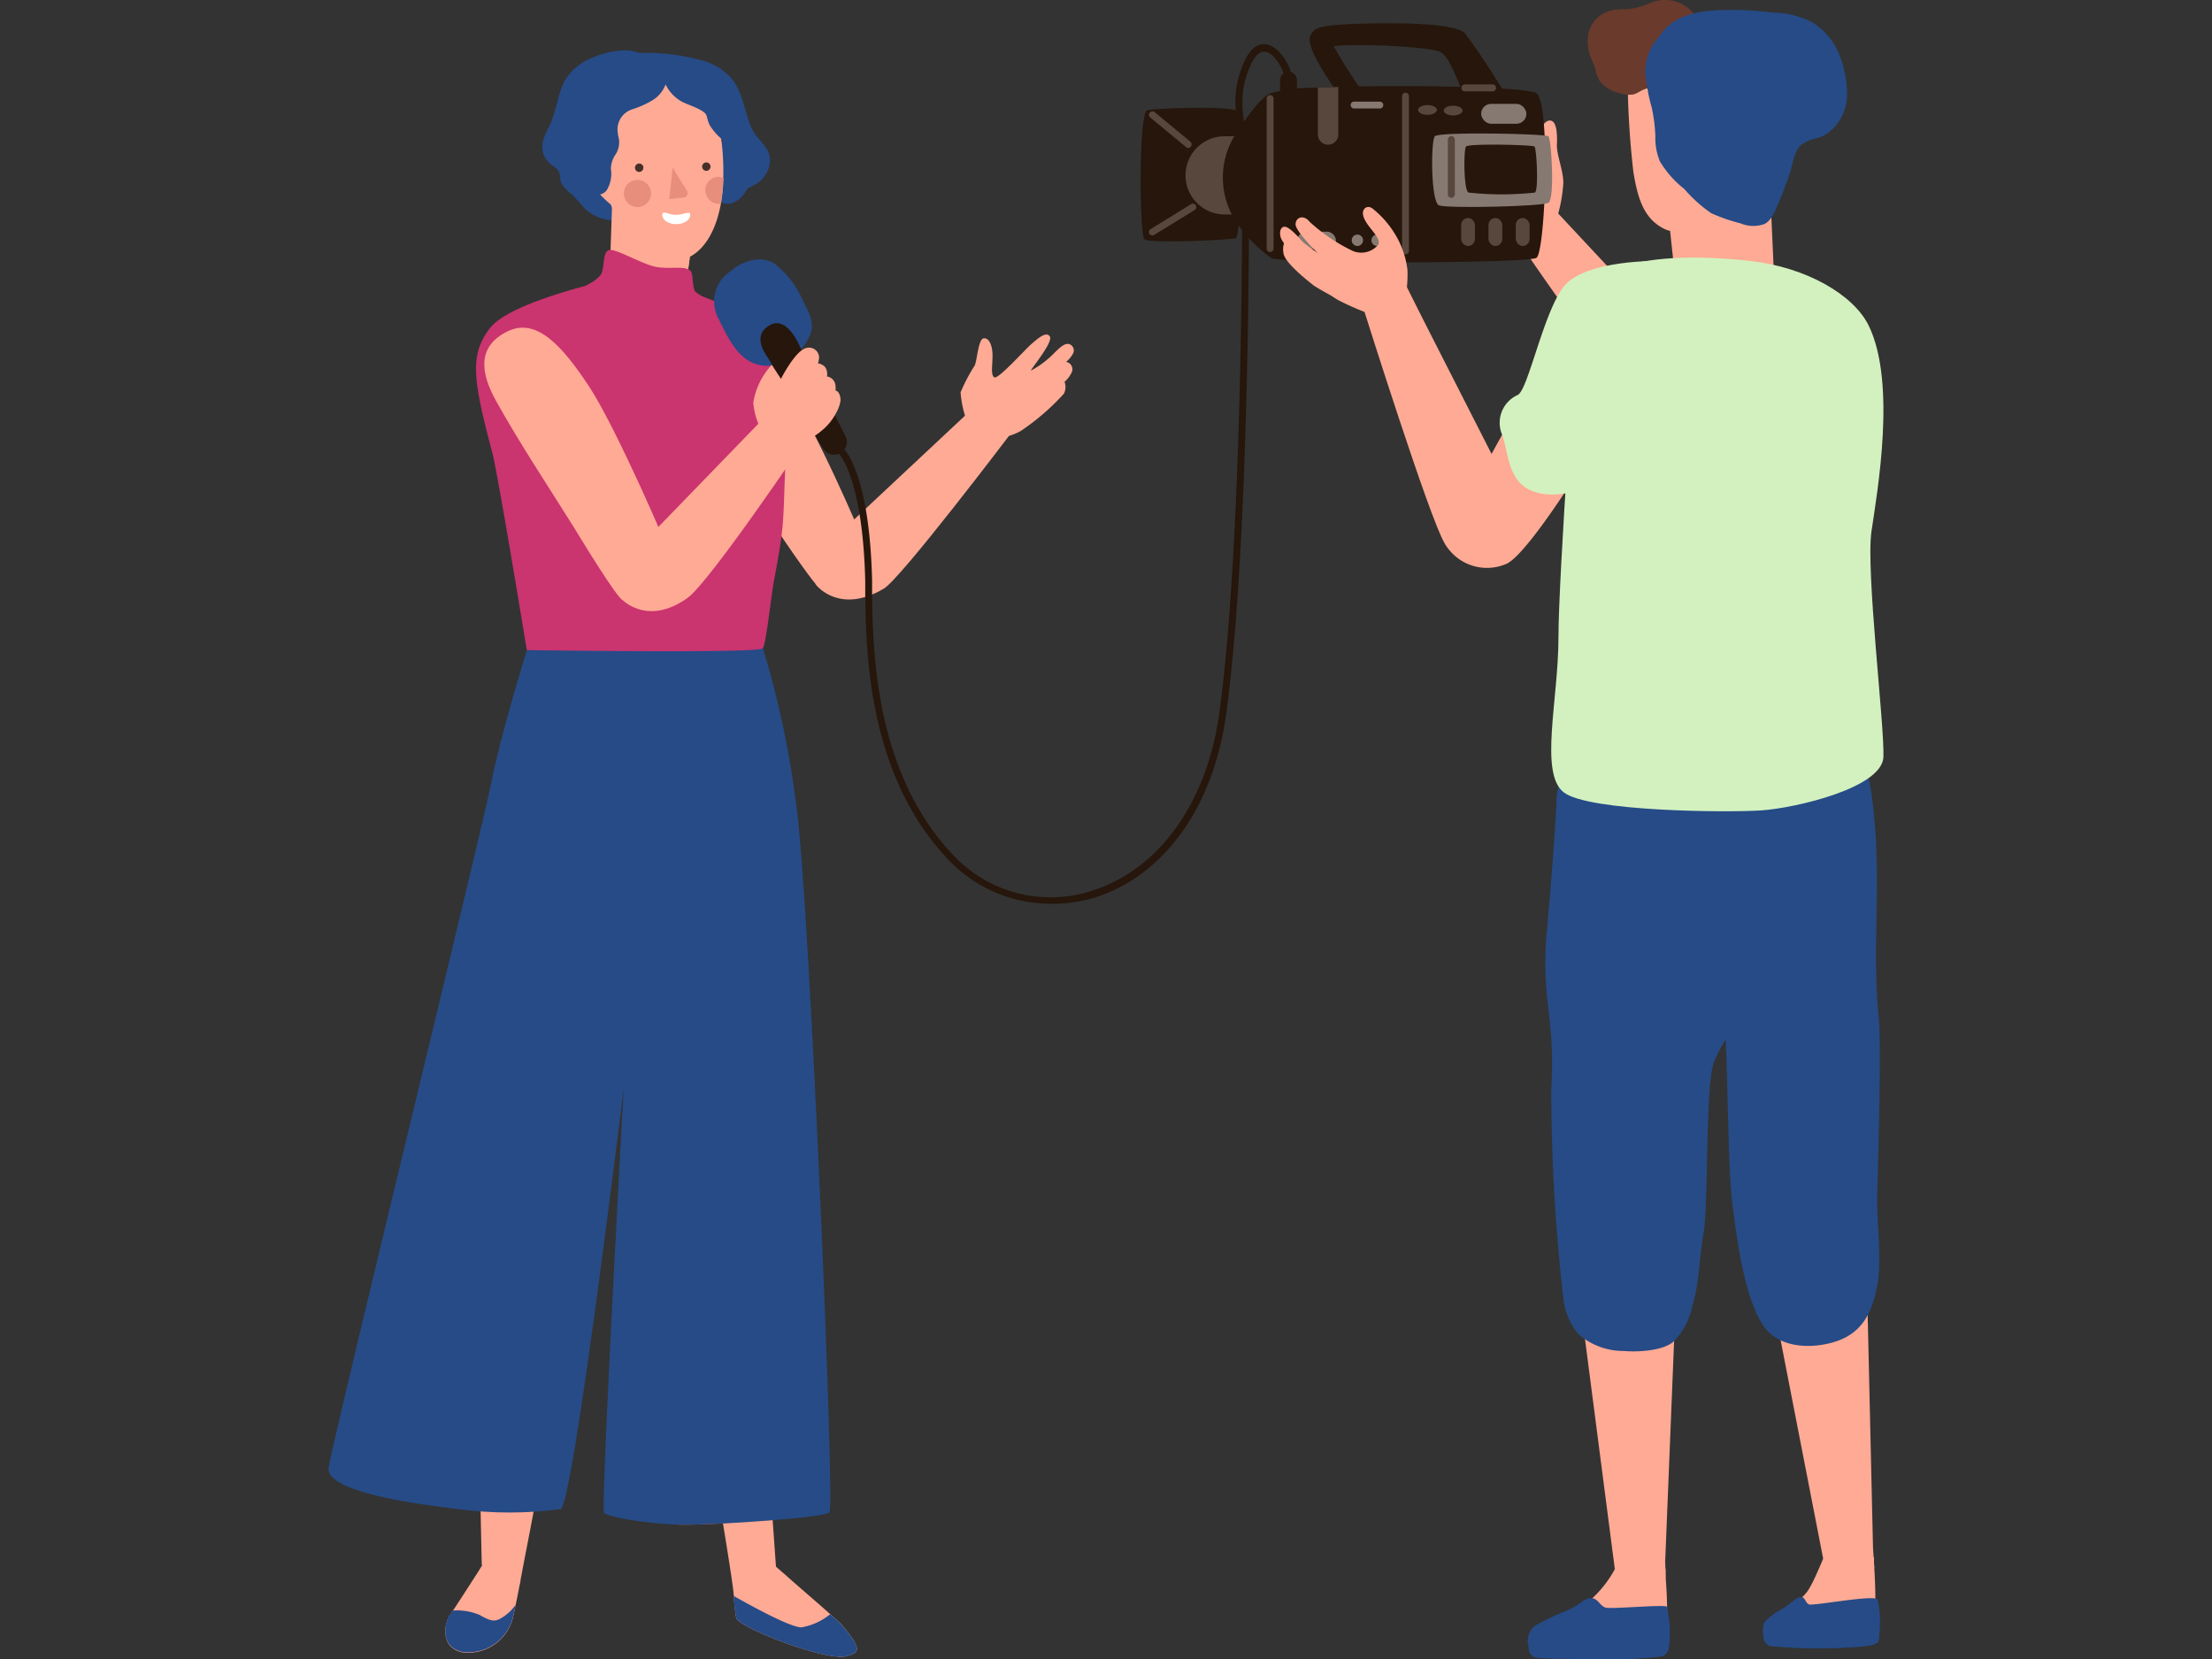 <?xml version="1.0" encoding="UTF-8"?> <svg xmlns="http://www.w3.org/2000/svg" xmlns:xlink="http://www.w3.org/1999/xlink" viewBox="0 0 200 150"><rect x="0" y="0" width="200" height="150" fill="#333333" stroke="none"/> <defs> <clipPath id="clip-path"> <path d="M72.05,73.22A85.67,85.67,0,0,0,69,58.66L63.47,56.2l-4.69,1.49V57.3L47.62,58.82s-2.42,7.86-3.2,11.93S30,130.51,29.71,132.7s7.82,3.28,11.74,3.75a35.06,35.06,0,0,0,9.23,0c.87-.19,3.69-21.72,5.71-38,0,0-2.12,37.88-1.77,38.33S59,137.86,62,137.86s12.49-.63,13-1.11S73.2,82,72.05,73.22Z" fill="none"></path> </clipPath> </defs> <g style="isolation: isolate"> <g id="Слой_1" data-name="Слой 1"> <g> <g> <path d="M140.77,19.71a13.38,13.38,0,0,0,.58-3.18c0-1.13-.62-2.54-.58-3.46s0-2.22-.67-2.17-1.23,1.57-1.12,1.72.34,4.31.34,4.58-.86,1.45-.55,1.88S140.77,19.71,140.77,19.71Z" fill="#ffaa94"></path> <polygon points="126.95 25.42 135.21 42.28 128.76 37.19 123.38 28.18 124.63 26.03 126.95 25.42" fill="#ff7338"></polygon> <path d="M152.52,31.76,140.18,18.55l-4,1.65s10.08,14.89,12.08,16.35c3.66,2.68,6.05.37,6.28-.22.89-2.39-1.22-.76-1.22-.76Z" fill="#ffaa94"></path> <path d="M147.53,34.48c2.09-4,3.69-6.13,1.38-7.76-4.65-3.28-6.84,2-10.36,7.85-3.62,6-7.94,14.53-7.94,14.53a4.4,4.4,0,0,0,5.5,1.92C138.25,50.31,145.49,38.41,147.53,34.48Z" fill="#ffaa94"></path> <path d="M136.54,44.34,127.2,26l-3.82,2.22S129.29,47,130.61,49.1c2.43,3.84,6.63-.12,7-.59,1.71-1.89-.85-1.15-.85-1.15Z" fill="#ffaa94"></path> <g> <polygon points="142.2 112.52 145.9 141.06 146 141.84 146.34 142.32 148.41 145.26 149.95 142.74 150.16 142.4 150.44 141.94 150.6 142.74 150.56 141.16 151.6 115.44 142.2 112.52" fill="#ffaa94"></polygon> <path d="M138.56,148.74a.93.93,0,0,0,.63.88c.4.11,10.4.67,11.14-.27a7.06,7.06,0,0,0,.4-3c0-.28,0-.56,0-.84,0-1.2-.09-2.38-.14-3.07,0-.2,0-.37,0-.47a.85.85,0,0,0,0-.15H148.8l-2.8.05a4.35,4.35,0,0,1-.26.47,9.86,9.86,0,0,1-1.8,2.19,11.09,11.09,0,0,1-1.09.83,9,9,0,0,1-1.6.87,9.79,9.79,0,0,1-1.19.44l-.33.09A1.83,1.83,0,0,0,138.56,148.74Z" fill="#ffaa94"></path> </g> <polygon points="159.19 111.89 164.69 140.14 164.84 140.91 165.22 141.37 167.47 144.17 168.85 141.56 169.03 141.21 169.47 141.79 169.35 139.94 168.76 114.21 159.19 111.89" fill="#ffaa94"></polygon> <path d="M159.87,147.8a1,1,0,0,0,.62.88c.41.11,7.9.58,8.65-.36a7.1,7.1,0,0,0,.42-3c0-.27,0-.55,0-.83,0-1.2-.07-2.38-.12-3.07,0-.21,0-.37,0-.48s0-.14,0-.14l-1.73,0-2.81,0s-.86,2.07-1.24,2.69A3.28,3.28,0,0,1,162,145c-.34.2-.61.5-.94.72a2.67,2.67,0,0,0-.91.72A2.13,2.13,0,0,0,159.87,147.8Z" fill="#ffaa94"></path> <path d="M169.87,92c-.59-5.64.14-11.49-.34-17.2-.21-2.58-.51-5.63-1.79-7.93-1-1.79-2.65-2.28-4.6-2.4a13,13,0,0,0-10,4c-2.31,2.54-3.08,6.7-3,10,.14,4,2.26,6.89,4.78,9.75a.4.4,0,0,0,.56,0c.05.29.1.57.16.86.64,3.62.49,16.17,1,19.83.42,3.13,1,8,2.66,10.75,1.28,2.18,4.24,2.34,6.43,1.71,2.59-.74,3.52-2.61,4-5.11.45-2.3-.07-6,0-8.26S170.12,94.49,169.87,92Z" fill="#264b87"></path> <path d="M156.66,67.8a10.11,10.11,0,0,0-2.86-1,27.2,27.2,0,0,0-10-.44.86.86,0,0,0-.48-1.31c.45.09-1.32,3.3-1.39,3.51-.44,1.39-1.14,2.24-1.19,3.7-.09,2.34-.48,7.53-.86,11.73-.61,6.55.78,7.84.38,14.39a166.24,166.24,0,0,0,1.1,19.07,6.06,6.06,0,0,0,1.37,3.19,6.19,6.19,0,0,0,4.07,1.51c1.27.11,3.58,0,4.54-.87a6.37,6.37,0,0,0,1.68-3.24c.63-2,.63-4.43,1-6.52.46-2.25.17-13.15.9-15.33.46-1.36,1.4-2.5,1.94-3.83a17,17,0,0,0,.84-4.88c.5-5.05,2.13-10.08,1.43-15.12a6.68,6.68,0,0,0-1.33-3.49A4.77,4.77,0,0,0,156.66,67.8Z" fill="#264b87"></path> <path d="M147.16,6.22a79.61,79.61,0,0,0,.52,9.3c.39,2.4.93,4.24,2.79,5.17s6.1-.66,6.1-.66l-1-14-3.23-.7Z" fill="#ffaa94"></path> <polygon points="160.44 25.83 156.74 26.73 151.57 26.17 151.18 22.52 151.02 21.03 150.95 20.35 154.56 13.56 160.02 16.54 160.44 25.83" fill="#ffaa94"></polygon> <path d="M146.91,5.27c.57-2.07,2.93-2.91,4.79-3.38,2.46-.6,5.24-.87,7.6.25,2,.94,3.93,2.75,4.11,5.06a9.73,9.73,0,0,1-.76,4.42c-.37,1-.78,2-1.12,3a20.33,20.33,0,0,1-1.39,2.9c-.57,1.09-1.6,1-2.59.91-1.8-.24-4.18-1.13-4.76-3.06-.22-.76-.23-1.55-.44-2.31a3.79,3.79,0,0,0-.24-1.24c-.21-.51-.55-.55-1-.76a1.81,1.81,0,0,1-.9-1,6.83,6.83,0,0,0-1.72-2.26,6,6,0,0,1-1.4-1.25A1.63,1.63,0,0,1,146.91,5.27Z" fill="#ffcb9e"></path> <path d="M153.53,21.78c-.2.52-.85.66-1.23.69L152.14,21S153.81,21,153.53,21.78Z" fill="#ffaa94"></path> <path d="M152.7,2.51a3.39,3.39,0,0,0-1.76-.77c-.42-.1-.83,0-1.25-.08a9.77,9.77,0,0,1-1.46-.55c-1.6-.5-3.55-.4-4.41,1.32a3.5,3.5,0,0,0-.1,2.41c.12.47.39.92.52,1.42a3,3,0,0,0,.43,1.11,3.4,3.4,0,0,0,1.89,1.09,2.51,2.51,0,0,0,1.09.08c.43-.08.74-.41,1.18-.51a8,8,0,0,0,1.85-.55c-.7-1.12-1.7-2.31-1-3,.48-.47,1.35-.79,1.66-1.4a.62.62,0,0,0,.06-.26h0A.89.89,0,0,0,152,3a.18.18,0,0,0,.08.07l.11.06a.37.37,0,0,0,.49-.12l.06-.08A.36.36,0,0,0,152.7,2.51Z" fill="#6a3a2c"></path> <path d="M153.11,1.19a3.37,3.37,0,0,0-4-.88,6.6,6.6,0,0,1-2.15.54,5.64,5.64,0,0,0-.82.05c-.59.14-.72.38-1,.9,0,0,0,.05,0,0a3.89,3.89,0,0,1,1.4-.41,7.87,7.87,0,0,0,1.75,0l.11,0a.37.37,0,0,0,.27.21c.61.15,1.38.1,2,.23a.44.44,0,0,0,.43.35l1.29,0a.47.47,0,0,0,.44-.29A.43.43,0,0,0,153.11,1.19Z" fill="#6a3a2c"></path> <path d="M166.44,5.3A6.13,6.13,0,0,0,163.82,2a7.73,7.73,0,0,0-3.47-.85C159.2,1,158,.91,156.89.9c-2.27,0-5.37,0-6.91,2.45a4.54,4.54,0,0,0-1.19,3.56,17.67,17.67,0,0,0,.55,2.81,14,14,0,0,1,.33,2.6,5.55,5.55,0,0,0,.41,2.27,9.24,9.24,0,0,0,2.21,2.5,13,13,0,0,0,2.42,2.18,15.69,15.69,0,0,0,2.65.92,3,3,0,0,0,2.13.08c.63-.26,1-1.15,1.27-1.82.38-.83.68-1.71,1-2.58s.39-2.09,1.07-2.75a3.68,3.68,0,0,1,1.53-.64,3.55,3.55,0,0,0,1.34-.82A4.31,4.31,0,0,0,167,8.38,10.2,10.2,0,0,0,166.44,5.3Z" fill="#264b87"></path> <path d="M142.57,29.22s-.68-3.42,3.75-5c2.65-.94,6.73-1.2,11.89-.63s9.4,3.09,10.75,5.85c2.53,5.18.77,15.06.25,18.61s1.19,17.57,1.08,20.39-8,4.62-11,4.83-15.74.12-17.93-1.65-.45-8.35-.45-14S142.57,29.22,142.57,29.22Z" fill="#d3f1bf"></path> <path d="M149.6,23.6s-6.41-.06-8.25,2.36-3.2,9.37-4.14,9.76a2.75,2.75,0,0,0-1.37,3.64c.66,2,.51,4.77,3.6,5.28s6.06-1.76,6.45-2.19,3.17-10,2.62-10.52S149.6,23.6,149.6,23.6Z" fill="#d3f1bf"></path> <path d="M150.89,149a1.11,1.11,0,0,1-.54.74,32.56,32.56,0,0,1-4.66.25c-1.13,0-6.1,0-6.65-.1a.84.84,0,0,1-.8-.75,2.27,2.27,0,0,1-.05-.34,1.76,1.76,0,0,1,.58-1.8,24.12,24.12,0,0,1,3-1.42,7.08,7.08,0,0,0,1.33-.8,1.31,1.31,0,0,1,.83-.29c.6.08.73.74,1.28.87s5.15-.29,5.49-.1A10.08,10.08,0,0,1,150.89,149Z" fill="#264b87"></path> <path d="M150.89,149a1.11,1.11,0,0,1-.54.74,32.56,32.56,0,0,1-4.66.25c-1.13,0-6.1,0-6.65-.1a.84.84,0,0,1-.8-.75Z" fill="#264b87"></path> <path d="M169.91,147.92a1.25,1.25,0,0,1-.13.57c-.47.36-1.66.41-3.47.5a45.18,45.18,0,0,1-6.32-.18,1,1,0,0,1-.55-.89,2.69,2.69,0,0,1,0-1c.11-.49,1.18-1.17,1.7-1.45.36-.19.81-.6,1.19-.86a1.3,1.3,0,0,1,.46-.21c.43-.06.4.49.78.67a.85.85,0,0,0,.3,0c1.23-.06,5.54-.86,5.9-.45A10,10,0,0,1,169.91,147.92Z" fill="#264b87"></path> <path d="M169.91,147.92a1.25,1.25,0,0,1-.13.57c-.47.36-1.66.41-3.47.5a45.18,45.18,0,0,1-6.32-.18,1,1,0,0,1-.55-.89Z" fill="#264b87"></path> <g> <path d="M121.69,9.46c-4-5.52-3.4-6.13-2.94-6.63.28-.29.62-.66,5.85-.72,6.6-.07,7.6.64,7.84.89A58.42,58.42,0,0,1,136,8.36l-3.22,1.1c-1-2-1.63-4.26-2.53-4.75s-7.4-.8-9.66-.54a39,39,0,0,0,2.66,4.19Zm-1.8-5.18Zm10.92,0Z" fill="#26160b"></path> <path d="M111.75,10c-.94-.47-7.92-.19-8.08,0-.73.72-.63,11.21-.21,11.63s7.87.06,8.29-.1S112.69,10.44,111.75,10Z" fill="#26160b"></path> <path d="M110.72,19.39h3.18V12.32h-3.18a3.53,3.53,0,0,0-3.53,3.54h0A3.53,3.53,0,0,0,110.72,19.39Z" fill="#57473d"></path> <path d="M138.92,23.31c-.82.52-23.32.57-24,0a12.1,12.1,0,0,1-2.76-2.71,7.27,7.27,0,0,1-.48-8.41c1.11-1.74,2.37-3.44,3.24-3.77a15.91,15.91,0,0,1,4.28-.49L121,7.86c6.83-.2,17,0,17.9.56C140.22,9.3,139.73,22.78,138.92,23.31Z" fill="#26160b"></path> <path d="M127.08,23a.31.31,0,0,1-.31-.31v-14a.31.31,0,0,1,.62,0v14A.31.31,0,0,1,127.08,23Z" fill="#57473d"></path> <rect x="117.3" y="20.94" width="3.48" height="1.56" rx="0.78" transform="translate(238.09 43.45) rotate(180)" fill="#867972"></rect> <ellipse cx="129.07" cy="9.94" rx="0.85" ry="0.44" fill="#57473d"></ellipse> <path d="M130.54,10c0,.24.38.44.85.44s.85-.2.85-.44-.38-.44-.85-.44S130.54,9.73,130.54,10Z" fill="#57473d"></path> <rect x="133.92" y="9.4" width="4.09" height="1.8" rx="0.9" transform="translate(271.93 20.59) rotate(180)" fill="#867972"></rect> <path d="M124.51,22.24h0a.51.51,0,0,0,.51-.52h0a.51.51,0,0,0-.51-.51h0a.51.51,0,0,0-.51.51h0A.51.51,0,0,0,124.51,22.24Z" fill="#867972"></path> <path d="M122.73,22.24h0a.51.51,0,0,0,.51-.52h0a.51.51,0,0,0-.51-.51h0a.51.51,0,0,0-.51.51h0A.51.51,0,0,0,122.73,22.24Z" fill="#867972"></path> <path d="M140,18.34c-.58.33-9.14.52-9.89.23s-.75-5.82-.38-6.25,10-.23,10.27,0S140.6,18,140,18.34Z" fill="#867972"></path> <path d="M138.78,17.41a27.61,27.61,0,0,1-6,0c-.45-.19-.45-3.87-.23-4.16s6-.16,6.19,0S139.13,17.19,138.78,17.41Z" fill="#26160b"></path> <path d="M131.22,17.89a.31.31,0,0,1-.31-.32v-5a.32.32,0,0,1,.63,0v5A.32.32,0,0,1,131.22,17.89Z" fill="#57473d"></path> <path d="M124.76,9.81h-2.33a.31.31,0,0,1,0-.62h2.33a.31.31,0,0,1,0,.62Z" fill="#867972"></path> <rect x="132.11" y="19.71" width="1.25" height="2.53" rx="0.63" fill="#57473d"></rect> <rect x="134.58" y="19.71" width="1.25" height="2.53" rx="0.63" fill="#57473d"></rect> <rect x="137.05" y="19.71" width="1.25" height="2.53" rx="0.63" fill="#57473d"></rect> <path d="M107.45,13.39a.32.32,0,0,1-.2-.08L104,10.62a.31.31,0,0,1,.4-.48l3.25,2.69a.32.32,0,0,1,0,.44A.3.3,0,0,1,107.45,13.39Z" fill="#57473d"></path> <path d="M104.2,21.29a.32.32,0,0,1-.27-.15.31.31,0,0,1,.11-.43l3.67-2.26A.31.31,0,0,1,108,19l-3.68,2.26A.3.3,0,0,1,104.2,21.29Z" fill="#57473d"></path> <path d="M121,7.86v4.3a.92.92,0,0,1-1.84,0V7.93Z" fill="#57473d"></path> <path d="M114.84,22.78a.31.31,0,0,1-.31-.31V8.91a.31.31,0,1,1,.62,0V22.47A.31.31,0,0,1,114.84,22.78Z" fill="#57473d"></path> <path d="M117.26,8.91h-1.52V7.25a.76.76,0,0,1,.76-.77h0a.76.76,0,0,1,.76.77Z" fill="#26160b"></path> <path d="M112.55,13.68c-.06-.15-1.42-3.65-.57-6.66.62-2.2,1.48-3.22,2.56-3,1.28.23,2.34,2.3,2.27,3.14l-.62,0c0-.54-.84-2.32-1.76-2.48-.7-.13-1.35.79-1.85,2.58-.79,2.8.54,6.22.55,6.25Z" fill="#26160b"></path> <path d="M135,8.26h-2.6a.32.32,0,0,1,0-.63H135a.32.32,0,0,1,0,.63Z" fill="#57473d"></path> </g> <g> <path d="M119.17,22.88a13,13,0,0,1-1.37-1c-.25-.27-1.2-1.4-1.66-1.38s-.51.77-.22,1.23a9.52,9.52,0,0,0,1.35,1.71,15.37,15.37,0,0,0,2.1,1.42Z" fill="#ffaa94"></path> <path d="M127.26,24.43a8,8,0,0,0-.93-2.92,8.82,8.82,0,0,0-2.15-2.59c-.53-.48-1.07-.05-.93.55.22,1,1.7,2,1.37,2.65a2,2,0,0,1-2.26.59,15.76,15.76,0,0,1-3.94-2.65c-.54-.68-1.26-.43-1.28.21s2,2.61,2,2.61-.47,1.33-.22,1.89a4.74,4.74,0,0,0,2.2,2.43,25.62,25.62,0,0,0,3,1.28L127,27.29A12,12,0,0,0,127.26,24.43Z" fill="#ffaa94"></path> <path d="M116.24,21.68a1.69,1.69,0,0,0-.2,1.15c0,.85,2.3,2.63,2.66,2.92s2,1.16,2,1.16l1-1.05Z" fill="#ffaa94"></path> </g> </g> <g> <path d="M67.94,11.55c-.62-1.42-.74-3.07-1.7-4.34a5.42,5.42,0,0,0-3.15-1.84,18.48,18.48,0,0,0-5.29-.58c-1.3-.57-3.39,0-4.47.53A4.94,4.94,0,0,0,51,7.4c-.64,1.38-.73,2.88-1.44,4.22-.52,1-.81,1.9-.14,2.84.27.39.7.56,1,.89s.17.9.33,1.2a3.38,3.38,0,0,0,.93,1,15.27,15.27,0,0,1,1.15,1.28,4.1,4.1,0,0,0,2.5,1.1.49.49,0,0,0,.46-.61.14.14,0,0,0,0-.06.08.08,0,0,0,0-.08,11.73,11.73,0,0,0,1.82.78A.37.37,0,0,0,58,19.5c-.38-1-1.61-.95-2.43-1.46a7.45,7.45,0,0,1-.82-.6c-.47-.77-1-1.54-1.38-2.34,0,0,0,0,0-.09s0-.17,0-.31a.64.64,0,0,0,.68-.15c.49-.44.41-1.65.24-2.25a11.35,11.35,0,0,0,.56-1.6,6.08,6.08,0,0,0,.41-1.85,5.34,5.34,0,0,0,.15-1,7.08,7.08,0,0,0,1.35-1.15.22.22,0,0,0,.31,0,1.25,1.25,0,0,0,.49-.75,33.68,33.68,0,0,1,3.57.22.54.54,0,0,0,.21.61,6.82,6.82,0,0,0,1.39.66,4.08,4.08,0,0,1,1.56,1.66c.33.7.67,1.39,1,2.08a15.54,15.54,0,0,0,.31,1.6.48.48,0,0,0-.57.23,6.68,6.68,0,0,0-.18,2.89c0,.14,0,.31,0,.49a5,5,0,0,0-.12.49A1.37,1.37,0,0,0,64.91,18c.74.92,2,.17,2.43-.56.36-.55.24-.38.85-.7a3.54,3.54,0,0,0,.51-.35,2.59,2.59,0,0,0,.91-1.69C69.74,13.27,68.46,12.75,67.94,11.55Z" fill="#264b87"></path> <g> <path d="M77,149.6l-.43.14c-1.86.51-9.76-2.58-10-3.44a16.87,16.87,0,0,1-.22-2c-.09-1.37-1.43-9.23-1.43-9.23h4.77l.47,6.58.22.19c.13.12.3.27.52.45,1,.91,3,2.61,4.17,3.66.55.49.93.84,1,.92C77.76,148.85,77.73,149.31,77,149.6Z" fill="#ffaa94"></path> <path d="M77,149.6l-.43.14c-1.86.52-9.76-2.58-10-3.44a14.58,14.58,0,0,1-.23-2c1.39.79,5.08,2.83,6.11,2.84a5.52,5.52,0,0,0,2.61-1.19c.55.49.93.84,1,.92C77.76,148.84,77.73,149.31,77,149.6Z" fill="#264b87"></path> </g> <g> <path d="M44.49,99.81s-.92,5.08-1.24,9.85.31,31.88.31,31.88l3.67.43s4.46-22.65,5.16-30.35c.79-8.58.81-11,.81-11Z" fill="#ffaa94"></path> <path d="M47.23,142l-.17.88c0,.2-.08.42-.12.65-.09.5-.21,1.06-.32,1.6s-.19.91-.28,1.28a4.18,4.18,0,0,1-4.48,3c-2.19-.42-1.62-2.77-1.2-3.34.05-.09.15-.22.27-.41.49-.73,1.39-2.13,2-3.08.16-.24.29-.44.39-.61s.23-.37.23-.37l2.27-1.95C46.13,139.34,47.23,142,47.23,142Z" fill="#ffaa94"></path> <path d="M46.62,145.1c-.09.46-.19.91-.28,1.27a4.17,4.17,0,0,1-4.48,3c-2.19-.42-1.62-2.77-1.2-3.35l.28-.4a5.26,5.26,0,0,1,2.43.4c1,.58,1.36.6,1.85.34A4.12,4.12,0,0,0,46.62,145.1Z" fill="#264b87"></path> </g> <g clip-path="url(#clip-path)"> <path d="M58.65,100.9s-2.19,10.37-.67,17.49,3.83,23,3.83,23l4,.24,1.76-44.78Z" fill="#ff7338"></path> <path d="M72.05,73.22A85.67,85.67,0,0,0,69,58.66L63.47,56.2l-4.69,1.49V57.3L47.62,58.82s-2.42,7.86-3.2,11.93S30,130.51,29.71,132.7s7.82,3.28,11.74,3.75a35.06,35.06,0,0,0,9.23,0c.87-.19,3.69-21.72,5.71-38,0,0-2.1,37.92-1.77,38.33S59,137.86,62,137.86s12.49-.63,13-1.11S73.2,82,72.05,73.22Z" fill="#264b87"></path> </g> <path d="M64.22,37.83C62.38,33.7,61.56,30.45,64,29s5.16,1.74,9.22,9.49C76.43,44.67,79,51.17,79,51.17s-4.26,2.45-5,1.9S66,41.87,64.22,37.83Z" fill="#ffaa94"></path> <path d="M55.36,17.94l-.27,8,3.28,2.79,3.36-.89s.14-.93.28-2,.33-2.31.37-2.66c.07-.66.09-1.15.09-1.15s-2.86-3.43-3.79-3.8A12.65,12.65,0,0,0,55.36,17.94Z" fill="#ffaa94"></path> <path d="M54.17,11.59a8.13,8.13,0,0,1,1.34-3.17,4.09,4.09,0,0,1,3.07-1.86,8.27,8.27,0,0,1,2.33,0,12.06,12.06,0,0,1,1.17.37A3,3,0,0,1,64.32,8.6,16.68,16.68,0,0,1,65,11.29a21.74,21.74,0,0,1,.38,5.16C65.3,19.61,64,24,60.12,23.63c-2.36-.25-3.7-2.27-4.56-4.31C54.5,16.76,53.69,14.15,54.17,11.59Z" fill="#ffaa94"></path> <path d="M58.7,25.05A12.42,12.42,0,0,0,62,25.9c.16-1.1.33-2.31.37-2.66a3.54,3.54,0,0,1-2.89.09c-1.64-.62-2.2-1.49-2.57-1.35S56.64,24.2,58.7,25.05Z" fill="#ffaa94"></path> <path d="M55.66,14.88s-1.25-.91-1.76-.12a2.32,2.32,0,0,0,.16,2.61,11.47,11.47,0,0,0,1.18,1.14l.43-2Z" fill="#ffaa94"></path> <path d="M55.13,24.86,53.4,26.69s6.39,17.21,6.91,17.62,3.4-17.18,3.4-17.18L62,26.18,58.33,26Z" fill="#ff7338"></path> <path d="M54.58,25.44a24.59,24.59,0,0,1,4,.21,38.84,38.84,0,0,1,4,.82s6.28,2.26,7,3c2.58,2.62,1.62,8.93,1.53,10.56-.4,7.37,0,6.51-1.14,12.53-.25,1.36-.69,5.59-1,6.06s-21.34.16-21.34.16S45.05,43,44.5,40.88c-1.8-6.73-2-8.83-.22-11.19S54.58,25.44,54.58,25.44Z" fill="#ca346f"></path> <path d="M53.26,34.94c-2.49-3.78-4.78-6.21-7.33-5-2.88,1.38-2.44,3.85-1.1,6.27,2.16,3.89,4.65,7.62,7,11.38.29.45,4.1,6.8,4.5,6.65,0,0,4.57-1.64,4.37-3.67C60.7,50.15,55.7,38.63,53.26,34.94Z" fill="#ffaa94"></path> <g> <path d="M67.86,32.71a3.22,3.22,0,0,0,1.79.35,4,4,0,0,0,1.7-.53,5.27,5.27,0,0,0,1.83-2.11c.56-1.12-.05-2.18-.56-3.19a8.63,8.63,0,0,0-2.55-3.36c-1.28-.86-3-.25-4,.64A3.28,3.28,0,0,0,65,28.89C65.71,30.31,66.48,32,67.86,32.71Z" fill="#264b87"></path> <path d="M69.59,29.41c1.3-.77,2.33,1,2.73,1.92l4.17,8.2a1.16,1.16,0,0,1-2,1.13s-5-8.2-5-8.22C68.94,31.65,68.12,30.27,69.59,29.41Z" fill="#26160b"></path> </g> <g> <path d="M58,49.22,68.87,38l4,1.7S64.18,52.61,62.17,54.06c-3.69,2.64-6.06.12-6.16-.12-1-2.33,1.11-.92,1.11-.92Z" fill="#ffaa94"></path> <path d="M76,36.21c0-.37-.12-.82-.46-.91a1.69,1.69,0,0,0,0-.44.9.9,0,0,0-.77-.82,1.15,1.15,0,0,0-.15-.83,1,1,0,0,0-.66-.35,2.89,2.89,0,0,0,.1-.5.91.91,0,0,0-1.17-.89c-1,.24-2.28,2.79-2.28,2.79L69.77,33a6.49,6.49,0,0,0-1.66,3.41A6.57,6.57,0,0,0,68.89,39a11.2,11.2,0,0,0,1.71,1c.17,0,1.76.36,2,.16a3.91,3.91,0,0,1,.94-.68,5.24,5.24,0,0,0,.81-.59,5,5,0,0,0,1.28-1.61A3.07,3.07,0,0,0,76,36.21Z" fill="#ffaa94"></path> </g> <path d="M52.91,25.85s1.21-.54,1.48-1.15.1-1.79.61-2.07,3,1.25,4.31,1.5,2.71-.17,3.16.41c.22.29.11,1.51.41,1.84A3.43,3.43,0,0,0,64,27s-2.36.1-3.71.33a14,14,0,0,1-4.19,0A11.56,11.56,0,0,1,52.91,25.85Z" fill="#ca346f"></path> <path d="M75.9,48.21,87.34,37.5l3.91,1.88s-9.85,13-11.35,13.85c-3.91,2.3-6-.17-6.15-.4S74.9,52,74.9,52Z" fill="#ffaa94"></path> <path d="M87.39,38a9.76,9.76,0,0,1-.54-2.52,15.71,15.71,0,0,1,1.27-2.42c.22-.38.32-2.41.82-2.47s.79.65.8,1.53-.19,1.82.17,2,2.77-2.52,3.33-3,1.35-1.21,1.68-.7-1.7,2.92-1.71,3.09a8.52,8.52,0,0,0,2-1.48c.55-.55,1-1,1.42-.93A.6.6,0,0,1,97,32a2.51,2.51,0,0,1-.61.72.68.68,0,0,1,.55.85,2.43,2.43,0,0,1-.69.95,1.32,1.32,0,0,1-.06,1.08,21.34,21.34,0,0,1-3.87,3.35,5.15,5.15,0,0,1-1.49.56s-1.9-.28-2.06-.29A10.19,10.19,0,0,1,87.39,38Z" fill="#ffaa94"></path> <path d="M66.23,13.4a1.85,1.85,0,0,0-.11-.91,1.86,1.86,0,0,0-.48-.49c-.48-1.95-1.1-4.41-3.1-5.41a11.48,11.48,0,0,0-3.28-.84,3.36,3.36,0,0,0-2.67.44,8.53,8.53,0,0,0-2.71,5A39,39,0,0,1,53.09,15c-.14.52-.38,1.12,0,1.6a.49.49,0,0,0,.2.18.7.7,0,0,0,.23.32l-.09.05a.15.15,0,0,0,0,.24,1,1,0,0,0,1.45-.23,2.87,2.87,0,0,0,.35-1.91,2.49,2.49,0,0,1,.4-1.25,2,2,0,0,0,.35-1.2c0-.26-.11-.52-.12-.78a1.9,1.9,0,0,1,1.29-2.13,8.63,8.63,0,0,0,1.68-.73,2.84,2.84,0,0,0,1.35-1.53,3.52,3.52,0,0,0,1.38,1.51c.54.3,1.14.46,1.68.75.88.49.52.53.92,1.41a5.1,5.1,0,0,0,1,1.19c.46.53.28.71.28,1.34a4.23,4.23,0,0,0,.83,2.55.1.1,0,0,0,.16,0C66.77,15.33,66.22,14.46,66.23,13.4Z" fill="#264b87"></path> <path d="M94.94,81.71a12.69,12.69,0,0,1-9.3-4.1c-7.19-7.63-7.34-18.71-7.41-24,0-.41,0-.78,0-1.11-.23-9.4-2.41-11.53-2.44-11.55l.42-.47c.1.09,2.41,2.24,2.64,12,0,.33,0,.71,0,1.12.07,5.25.23,16.17,7.25,23.62a12.05,12.05,0,0,0,12.71,3.29c6-1.93,10.31-7.93,11.43-16,2.27-16.55,2.07-49.18,2.07-49.5h.62c0,.33.21,33-2.07,49.59-1.15,8.36-5.59,14.55-11.86,16.55A13.14,13.14,0,0,1,94.94,81.71Z" fill="#26160b"></path> <path d="M58.17,15.1a.39.39,0,0,1-.31.44.37.37,0,0,1-.44-.31.38.38,0,0,1,.31-.44A.38.38,0,0,1,58.17,15.1Z" opacity="0.72" style="mix-blend-mode: multiply"></path> <path d="M64.24,15a.39.39,0,0,1-.31.44.38.38,0,0,1-.44-.31.38.38,0,1,1,.75-.13Z" opacity="0.72" style="mix-blend-mode: multiply"></path> <path d="M60.82,15.17l1.3,2.09a.39.39,0,0,1-.3.59L60.51,18Z" fill="#e88e7c"></path> <path d="M62.41,19.42c0,.46-.56.85-1.26.85s-1.27-.37-1.27-.84.53,0,1.23,0S62.41,19,62.41,19.42Z" fill="#fff"></path> <circle cx="57.64" cy="17.5" r="1.23" transform="translate(0.41 36.3) rotate(-35.08)" fill="#e88e7c"></circle> <path d="M64.74,16a1.23,1.23,0,0,0,.43,2.42h0a17.73,17.73,0,0,0,.25-2.32A1.26,1.26,0,0,0,64.74,16Z" fill="#e88e7c"></path> </g> </g> </g> </g> </svg> 